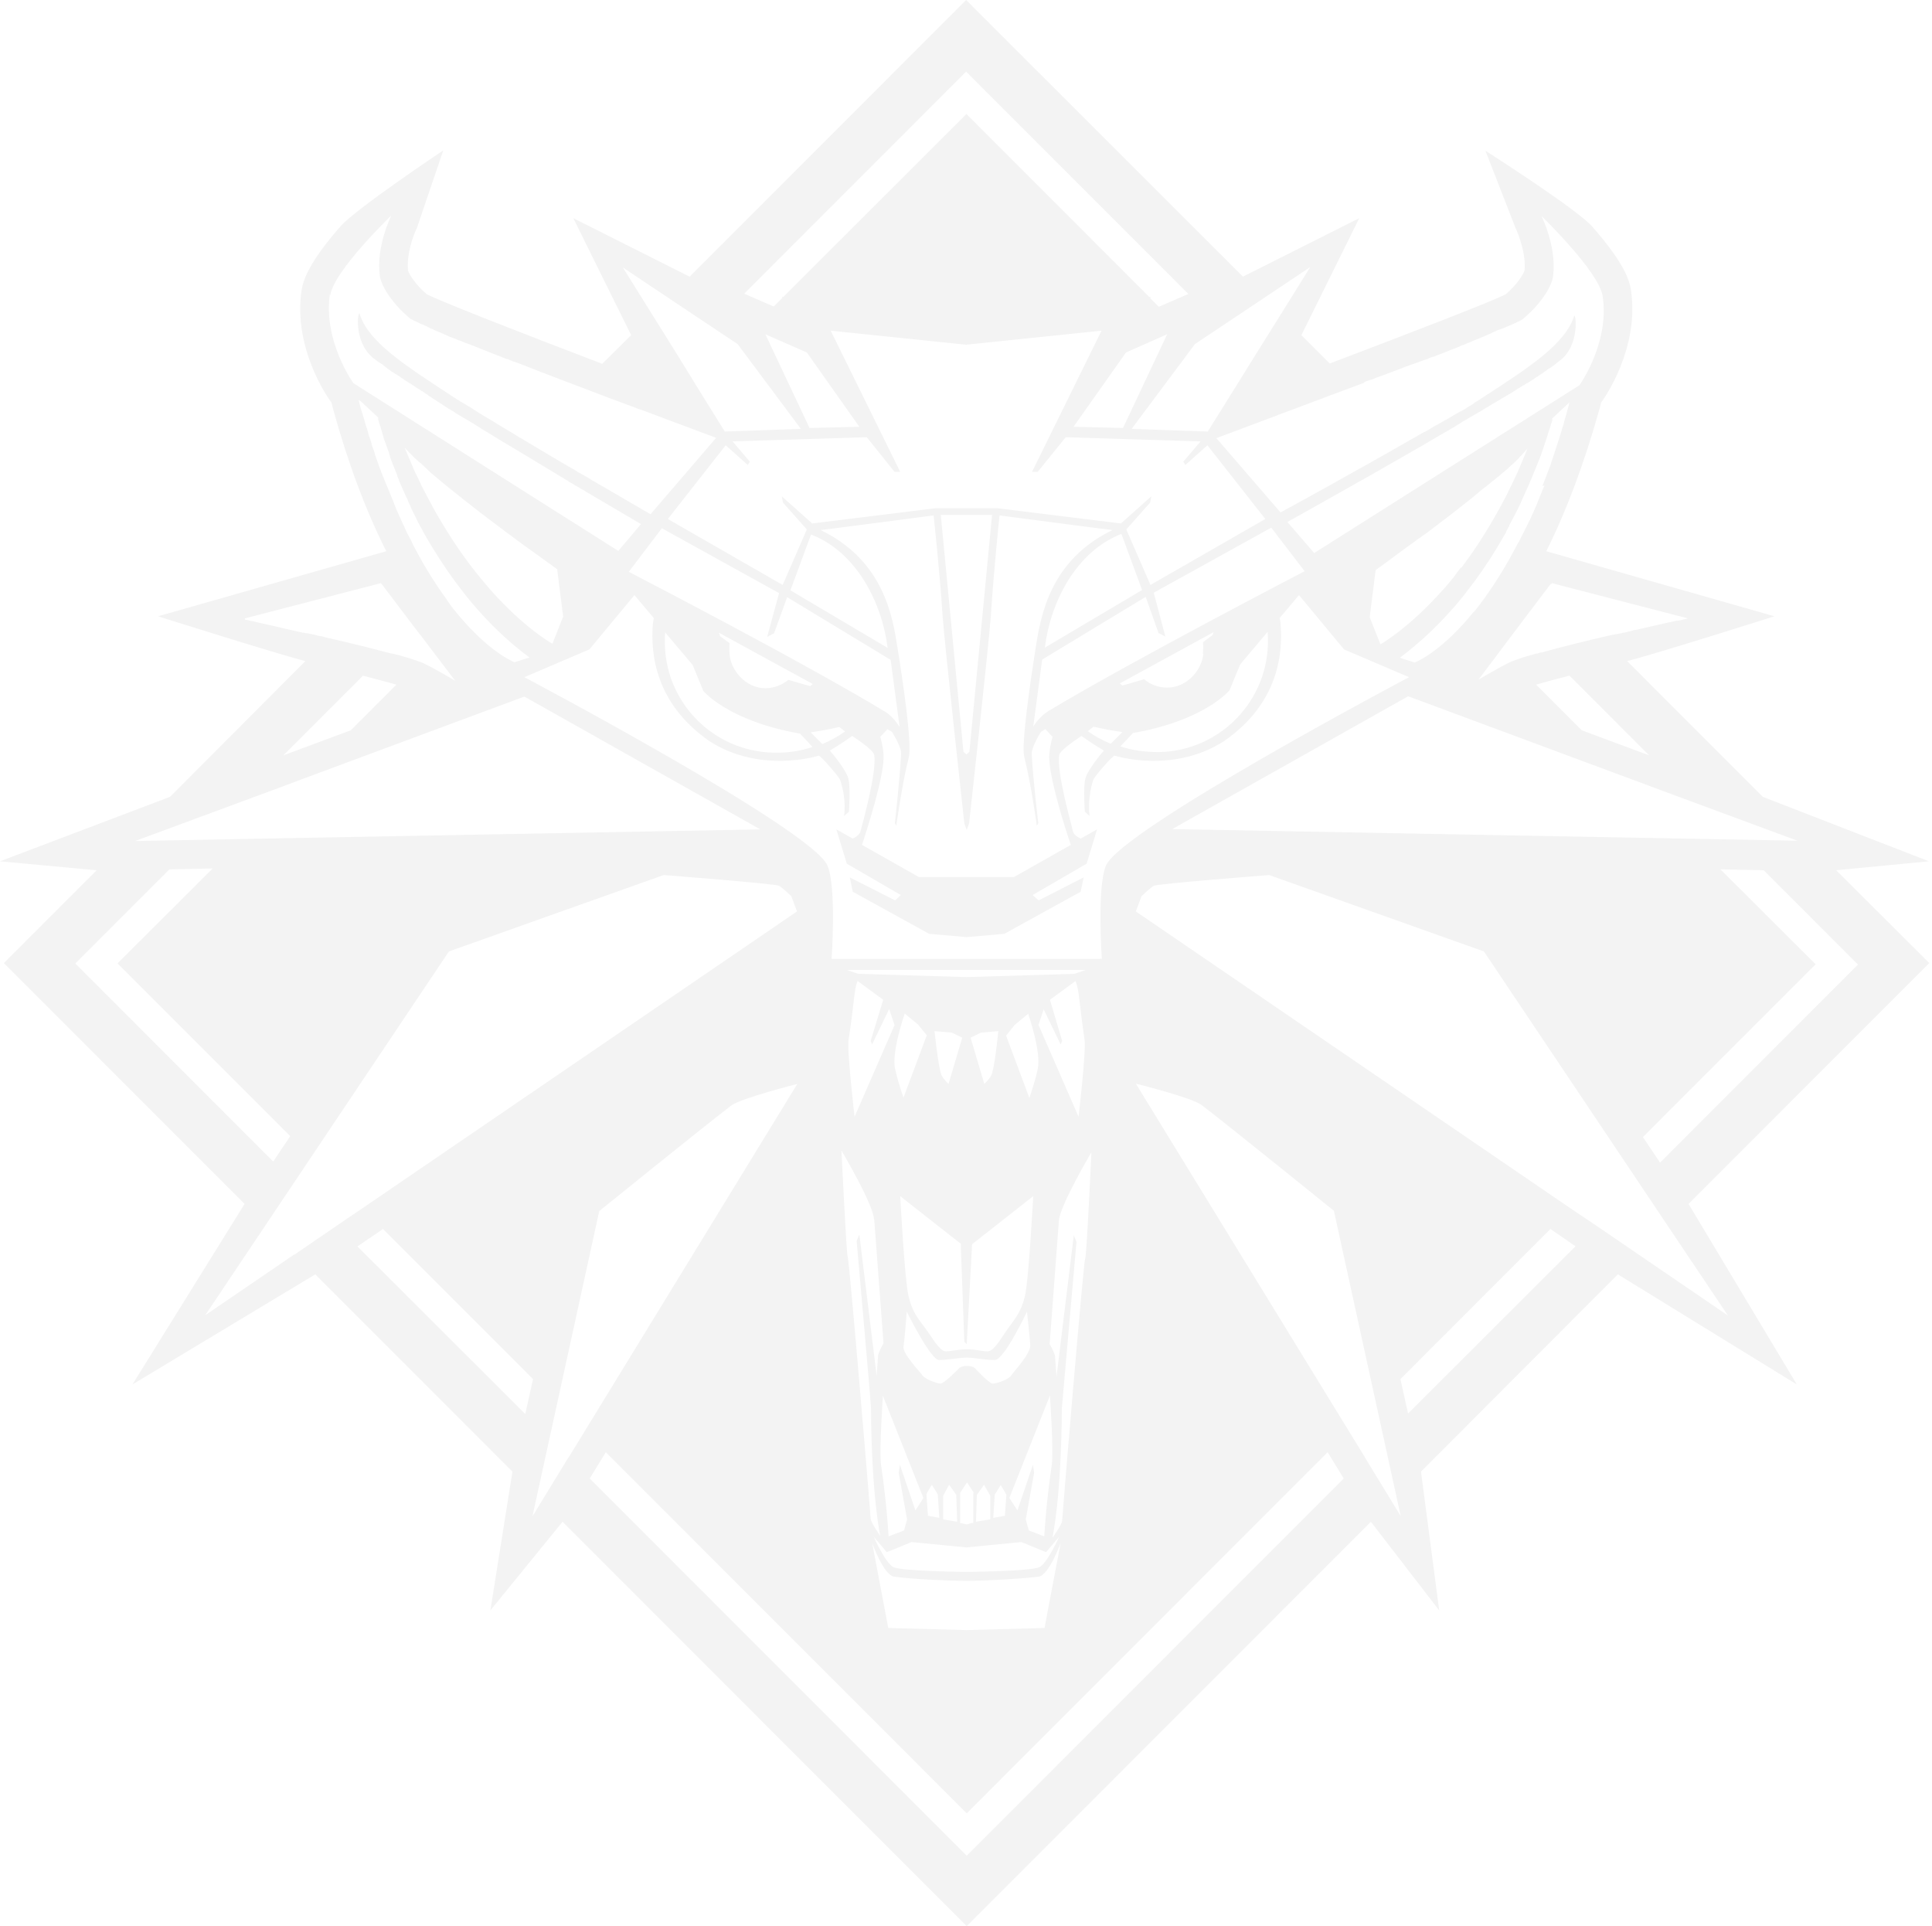 <svg width="640" height="638" viewBox="0 0 640 638" fill="none" xmlns="http://www.w3.org/2000/svg">
<path d="M608.166 288.258L638.994 285.292L583.957 263.94L539 218.962C546.312 217.281 587.811 204.134 587.811 204.134L512.223 182.584C518.942 169.14 524.87 153.323 529.909 135.233L530.403 133.256L530.799 132.762C531.293 132.07 543.15 115.463 540.284 96.186C539.79 92.529 537.715 86.795 527.439 75.032C522.301 69.199 492.066 49.923 492.066 49.923L502.045 75.526C503.033 77.602 505.602 84.225 505.01 89.662C504.614 90.947 502.243 94.605 498.785 97.471C494.239 99.844 469.636 109.334 440.488 120.405L431.101 111.014L450.27 72.264L411.734 91.639L320.04 0.002L228.445 91.639L189.91 72.264L209.079 111.014L199.494 120.504C170.444 109.433 145.841 99.745 141.395 97.471C137.936 94.605 135.565 90.947 135.17 89.662C134.577 84.126 137.047 77.602 138.134 75.427L146.829 49.824C146.829 49.824 117.78 69.199 112.74 75.032C102.464 86.795 100.488 92.529 99.895 96.186C97.03 115.561 108.887 132.07 109.381 132.762L109.776 133.256L110.27 135.233C115.211 153.224 121.139 169.041 127.957 182.584L52.368 204.134C52.368 204.134 93.967 217.281 101.18 218.962L56.321 263.94L0 285.292L32.014 288.258L1.285 319.001L81.023 398.776L43.871 458.582L104.44 422.105L169.753 487.447L162.441 533.413L186.353 504.054L320.238 638L454.123 504.054L476.75 533.413L470.723 487.447L535.937 422.105L595.222 458.582L559.354 398.776L639.093 319.001L608.264 288.258H608.166ZM595.419 278.471L388.317 274.616L466.474 230.626L540.185 258.009L554.809 263.446L595.419 278.471ZM364.702 317.617L364.504 317.419V317.617H275.577V317.419L275.478 317.617C275.478 317.617 277.158 293.794 274.094 286.676C268.858 274.616 173.705 224.3 173.705 224.3L195.245 215.107L210.165 197.115L216.588 204.727C216.489 205.32 216.39 205.913 216.292 206.407C215.402 216.688 217.181 233.098 234.966 245.454C249.59 254.944 266.289 251.781 271.229 250.298C271.723 250.199 277.849 257.119 278.343 258.404C280.517 264.928 279.628 270.267 279.628 270.267L281.209 268.883C281.209 268.883 281.801 260.678 281.011 257.811C280.221 254.845 275.28 249.013 274.885 248.618C278.146 246.739 281.9 244.07 282.296 243.774C282.296 243.774 289.41 248.321 289.607 250.101C290.497 255.834 285.655 273.034 285.062 275.308C284.766 276.494 283.382 277.384 282.493 277.779L277.059 274.715L280.517 286.083L298.401 296.463L296.524 298.242L281.505 290.63L282.493 295.375L307.788 309.314L320.238 310.401L332.688 309.314L357.983 295.375L358.971 290.63L344.051 298.242L342.075 296.463L359.959 286.083L363.417 274.715L357.983 277.779C356.995 277.285 355.71 276.494 355.414 275.308C354.92 273.034 349.979 255.834 350.869 250.101C351.165 248.321 358.279 243.774 358.279 243.774C358.674 244.07 362.429 246.739 365.69 248.618C365.295 249.013 360.354 254.845 359.564 257.811C358.773 260.579 359.366 268.883 359.366 268.883L360.947 270.267C360.947 270.267 360.058 264.928 362.133 258.404C362.528 257.119 368.753 250.101 369.247 250.298C374.187 251.781 390.886 254.944 405.51 245.454C423.394 233.098 425.074 216.589 424.184 206.407C424.184 205.913 423.987 205.32 423.888 204.727L430.31 197.115L445.231 215.107L466.771 224.3C466.771 224.3 371.618 274.616 366.381 286.676C363.318 293.794 364.998 317.617 364.998 317.617H364.702ZM288.916 345.889L294.548 334.224L296.326 339.563L283.086 369.91C283.086 369.91 280.517 347.965 281.11 344.307C283.086 331.753 282.79 328.293 284.074 324.932L292.572 331.16L288.422 344.802L288.916 345.988V345.889ZM299.686 335.707L304.132 339.365L306.998 342.924L299.291 363.584C299.291 363.584 297.611 358.938 296.524 354.094C295.239 348.459 299.686 335.806 299.686 335.806V335.707ZM318.262 412.121L319.447 444.446L320.238 445.237L322.016 412.121L342.272 396.205C342.272 396.205 340.79 424.181 339.506 429.321C338.32 434.462 336.344 436.636 334.071 439.8C331.7 443.062 329.328 447.609 327.155 447.609C324.981 447.609 323.202 446.917 320.238 446.917C317.274 446.917 315.396 447.609 313.321 447.609C311.246 447.609 308.776 442.963 306.405 439.8C304.033 436.636 302.156 434.462 300.97 429.321C299.686 424.181 298.204 396.205 298.204 396.205L318.459 412.121H318.262ZM309.567 341.54L315.298 342.034L318.756 343.714L314.211 359.037C314.211 359.037 312.531 357.455 312.037 356.368C311.938 356.17 311.148 355.873 309.567 341.54ZM321.522 343.714L324.981 342.034L330.712 341.54C329.23 355.774 328.34 356.17 328.241 356.368C327.747 357.455 326.068 359.037 326.068 359.037L321.522 343.714ZM328.834 458.285C327.649 458.285 322.906 453.145 322.906 453.145C322.906 453.145 322.313 452.453 320.337 452.453C318.361 452.453 317.768 453.145 317.768 453.145C317.768 453.145 312.827 458.285 311.543 458.285C310.258 458.285 306.306 456.703 305.614 455.616C304.923 454.529 298.895 448.4 299.291 446.027C299.686 443.655 300.377 434.462 300.377 434.462C300.377 434.462 308.282 450.476 311.049 450.476C313.815 450.476 317.867 449.685 320.238 449.685C322.609 449.685 326.364 450.476 329.526 450.476C332.688 450.476 340.197 434.462 340.197 434.462C340.197 434.462 341.087 442.567 341.284 445.434C341.581 448.301 335.85 454.232 334.96 455.616C334.071 457 330.119 458.285 328.933 458.285H328.834ZM333.379 494.96L332.885 502.077L329.032 502.769L329.526 495.058L331.502 491.895C331.502 491.895 333.281 494.762 333.281 495.058L333.379 494.96ZM328.044 495.454V503.263L323.301 504.054L323.597 495.157L325.969 491.796L328.044 495.454ZM322.412 494.465V504.45H321.918L320.238 504.944L318.558 504.548H318.064V494.465L320.337 491.005L322.609 494.465H322.412ZM317.076 504.054L312.432 503.263V495.454L314.408 491.796C314.408 491.796 316.681 494.96 316.78 495.157L317.076 504.054ZM311.246 502.769L307.393 502.077C307.393 502.077 306.899 495.256 306.899 494.96C306.899 494.663 308.677 491.796 308.677 491.796L310.654 494.96L311.148 502.67L311.246 502.769ZM305.911 496.146L303.243 500.298L298.105 485.173L297.71 487.842L300.476 503.263L299.488 506.921L294.35 508.898C294.35 508.898 293.856 498.716 291.88 485.371C291.188 480.725 292.473 462.338 292.473 462.338L305.911 496.245V496.146ZM293.757 514.137L301.958 510.776L320.139 512.555L338.32 510.776L346.521 514.137L350.869 508.997C350.869 508.997 347.015 517.696 344.347 519.08C341.679 520.464 320.238 520.661 320.139 520.661C320.04 520.661 298.599 520.464 295.931 519.08C293.263 517.696 289.41 508.997 289.41 508.997L293.757 514.137ZM348.398 485.371C346.422 498.716 345.928 508.898 345.928 508.898L340.79 506.921L339.802 503.263L342.569 487.842L342.173 485.173L337.035 500.298L334.368 496.146L347.805 462.239C347.805 462.239 349.09 480.626 348.398 485.272V485.371ZM343.754 354.193C342.667 359.037 340.988 363.683 340.988 363.683L333.281 343.022L336.146 339.464L340.592 335.806C340.592 335.806 345.039 348.459 343.754 354.094V354.193ZM343.952 339.661L345.731 334.323L351.363 345.988L351.857 344.802L347.805 331.16L356.303 324.932C357.588 328.293 357.39 331.654 359.267 344.307C359.86 347.965 357.291 369.91 357.291 369.91L344.051 339.563L343.952 339.661ZM355.908 322.56L320.139 323.647L284.272 322.56L280.517 321.275H359.663L355.908 322.56ZM289.607 404.015C290.003 409.254 292.67 444.94 292.67 444.94C292.67 444.94 291.386 447.115 290.892 448.795C290.892 448.993 290.398 455.715 290.398 455.715L284.667 408.859L283.778 411.033C283.778 411.033 288.619 466.095 288.52 466.095C288.718 495.849 291.584 508.7 291.584 508.7C291.584 508.7 288.422 504.252 288.422 503.066C288.422 501.879 281.307 416.767 280.813 416.371C280.418 415.976 278.738 381.081 278.738 381.081C278.738 381.081 289.113 398.578 289.509 403.718L289.607 404.015ZM296.228 522.243C301.958 523.034 313.519 523.627 320.139 523.627C326.759 523.627 338.419 522.935 344.051 522.243C347.509 521.749 351.363 511.073 351.363 511.073C351.363 511.073 346.027 538.949 346.027 539.246L320.139 539.938L294.251 539.246L288.916 511.073C288.916 511.073 292.67 521.749 296.228 522.243ZM348.695 508.997C348.695 508.997 351.56 496.146 351.758 466.391L356.599 411.33L355.71 409.155L349.979 456.012C349.979 456.012 349.485 449.289 349.485 449.092C348.991 447.312 347.707 445.237 347.707 445.237C347.707 445.237 350.374 409.452 350.77 404.311C351.165 399.171 361.54 381.674 361.54 381.674C361.54 381.674 359.959 416.47 359.465 416.965C358.971 417.36 351.857 502.472 351.857 503.659C351.857 504.845 348.695 509.293 348.695 509.293V508.997ZM184.574 188.614L186.55 204.233L182.993 213.228C182.993 213.228 173.903 208.286 162.441 195.336C162.441 195.336 161.749 194.545 161.354 194.051C161.156 193.754 160.86 193.557 160.662 193.26C160.366 192.865 159.971 192.469 159.674 192.074C159.378 191.678 159.081 191.382 158.785 190.986C158.489 190.591 158.192 190.294 157.896 189.899C157.501 189.405 157.204 189.009 156.809 188.515C152.955 183.572 149.003 177.74 145.051 170.919C144.952 170.721 144.853 170.623 144.754 170.425C144.26 169.634 143.865 168.744 143.371 167.954C143.272 167.756 143.173 167.558 143.075 167.36C142.284 165.977 141.592 164.593 140.802 163.11C140.506 162.616 140.308 162.121 140.011 161.627C139.715 161.034 139.419 160.54 139.221 159.947C138.925 159.255 138.529 158.563 138.233 157.871C137.936 157.376 137.739 156.783 137.442 156.289C137.047 155.399 136.751 154.608 136.356 153.719C136.158 153.323 135.96 152.829 135.763 152.335C135.17 150.951 134.577 149.666 134.083 148.282C134.379 148.578 134.676 148.974 134.972 149.27C134.972 149.369 135.17 149.468 135.269 149.567C135.466 149.863 135.763 150.16 136.059 150.358C136.059 150.457 136.257 150.555 136.356 150.654C137.047 151.445 137.936 152.236 138.826 153.027C138.925 153.126 139.122 153.224 139.221 153.323C139.616 153.62 139.913 154.015 140.308 154.312C140.407 154.411 140.604 154.51 140.703 154.707C141.197 155.103 141.691 155.597 142.185 156.091C142.679 156.585 143.272 157.08 143.865 157.574C144.063 157.673 144.161 157.871 144.359 157.969C144.754 158.365 145.248 158.661 145.644 159.057C145.841 159.156 145.94 159.353 146.138 159.452C146.73 159.947 147.224 160.342 147.817 160.836C147.817 160.836 147.817 160.836 147.916 160.935C148.509 161.429 149.102 161.924 149.793 162.418C149.991 162.616 150.189 162.714 150.386 162.912C150.88 163.307 151.276 163.604 151.77 163.999C151.967 164.197 152.165 164.296 152.363 164.494C152.857 164.889 153.351 165.285 153.845 165.68C153.943 165.779 154.141 165.878 154.24 165.977C158.686 169.535 163.33 172.995 167.678 176.257C170.642 178.432 173.31 180.508 175.78 182.188C181.116 186.044 184.673 188.614 184.673 188.614H184.574ZM242.476 146.206L287.137 144.822L296.326 156.289H298.204L275.181 109.531L320.04 114.178L364.899 109.531L341.877 156.289H343.754L353.042 144.822L397.704 146.206L391.973 152.928L392.664 154.015L399.976 147.491L419.145 171.908L381.104 193.754L373.1 175.368L381.005 166.471L381.4 164.395L371.322 173.391L330.514 168.349H309.863L269.055 173.391L258.977 164.395L259.372 166.471L267.277 175.368L259.273 193.754L221.232 171.908L240.401 147.491L247.713 154.015L248.404 152.928L242.673 146.206H242.476ZM268.166 141.758L253.542 110.718L267.277 116.748L284.667 141.362L268.265 141.758H268.166ZM373.002 116.748L386.637 110.718L372.014 141.758L355.611 141.362L373.002 116.748ZM398.593 216.589C398.198 221.73 393.356 227.76 386.637 227.76C383.772 227.76 381.104 226.771 379.029 224.992L371.816 227.068L370.927 226.376L402.051 209.373L401.656 210.362L398.494 212.734C398.494 212.734 398.692 213.723 398.494 216.49L398.593 216.589ZM371.816 242.489C370.334 243.972 369.049 245.257 367.962 246.344C365.196 245.257 362.726 243.873 360.354 242.192L362.232 240.709C362.232 240.709 367.37 241.896 371.816 242.489ZM375.373 242.785C399.186 238.634 407.288 228.649 407.288 228.649L410.845 220.049L419.936 209.274C419.936 210.065 420.034 210.955 420.034 211.746C420.331 232.01 404.225 248.717 383.969 249.112C379.325 249.112 375.373 248.618 371.124 247.234C372.606 245.652 374.089 244.169 375.373 242.687V242.785ZM347.114 235.668C344.248 237.348 342.272 240.709 342.272 240.709L345.236 218.468L379.523 197.708L383.772 209.67L386.044 210.856L382.191 196.324L421.121 174.774L432.188 189.207C432.188 189.207 375.373 218.665 347.213 235.569L347.114 235.668ZM354.722 279.855L335.85 290.531H304.429L285.556 279.855C286.94 275.605 293.263 256.328 292.67 249.705C292.374 246.344 291.584 244.07 291.584 244.07C291.584 244.07 293.066 242.588 293.955 241.5L295.437 242.39C295.437 242.39 298.698 247.333 298.5 249.804C298.006 258.997 296.425 272.639 296.425 272.639L296.919 273.529C296.919 273.529 298.797 259.59 301.069 250.792C302.156 246.443 299.093 225.585 297.314 214.612C295.733 204.332 292.769 185.648 271.822 175.565C272.415 175.565 309.27 170.721 309.27 170.721C309.27 170.721 311.345 189.701 312.234 203.837C312.827 212.635 319.447 272.738 319.447 272.738L320.238 274.913L321.028 272.738C321.028 272.738 327.649 212.734 328.241 203.837C329.131 189.602 331.107 170.721 331.107 170.721C331.107 170.721 367.962 175.565 368.555 175.565C347.608 185.648 344.742 204.332 343.063 214.612C341.383 225.585 338.221 246.542 339.308 250.792C341.581 259.59 343.458 273.529 343.458 273.529L343.952 272.639C343.952 272.639 342.272 258.997 341.778 249.804C341.679 247.333 344.841 242.39 344.841 242.39L346.323 241.5C347.213 242.588 348.695 244.07 348.695 244.07C348.695 244.07 347.904 246.443 347.608 249.705C347.015 256.427 353.24 275.605 354.722 279.855ZM294.054 214.612L261.842 195.534L268.66 177.048C283.876 182.88 292.275 199.982 294.054 214.711V214.612ZM311.642 170.524H328.637L321.127 249.013L320.139 249.903L319.151 249.013L311.642 170.524ZM371.519 176.949L378.337 195.435L346.126 214.513C347.904 199.784 356.303 182.683 371.519 176.85V176.949ZM258.087 196.423L254.135 210.955L256.408 209.768L260.755 197.807L295.042 218.566L298.006 240.808C298.006 240.808 296.03 237.447 293.263 235.767C265.103 218.764 208.288 189.405 208.288 189.405L219.256 174.972L258.186 196.522L258.087 196.423ZM238.523 210.559L238.128 209.571L269.253 226.574L268.364 227.265L261.151 225.19C259.076 226.87 256.408 227.957 253.542 227.957C246.922 227.957 242.081 221.927 241.685 216.787C241.488 214.019 241.685 213.031 241.685 213.031L238.425 210.658L238.523 210.559ZM264.905 242.884C266.289 244.268 267.672 245.85 269.154 247.431C264.905 248.815 260.953 249.409 256.309 249.31C236.053 248.914 219.849 232.208 220.244 211.943C220.244 211.152 220.244 210.263 220.343 209.472L229.433 220.247L232.99 228.847C232.99 228.847 240.994 238.732 264.905 242.983V242.884ZM268.462 242.588C272.909 241.995 278.047 240.808 278.047 240.808L279.924 242.291C277.553 243.972 275.083 245.356 272.415 246.443C271.328 245.356 270.043 244.169 268.561 242.588H268.462ZM484.062 187.823C484.062 187.823 483.667 188.416 483.371 188.713C482.975 189.207 482.58 189.701 482.284 190.196C481.987 190.591 481.691 190.986 481.394 191.382C481.098 191.678 480.802 192.074 480.604 192.37C480.209 192.766 479.912 193.161 479.616 193.557C479.319 193.853 479.122 194.051 478.924 194.347C478.529 194.743 478.233 195.138 477.837 195.534C466.376 208.385 457.285 213.426 457.285 213.426L453.728 204.43L455.704 188.812C455.704 188.812 459.36 186.241 464.597 182.287C465.783 181.398 467.067 180.508 468.451 179.519C469.043 179.025 469.735 178.531 470.328 178.135C470.427 178.135 470.525 178.037 470.624 177.938C471.217 177.542 471.711 177.147 472.304 176.752C476.652 173.489 481.493 169.832 486.038 166.174C486.236 166.075 486.335 165.977 486.434 165.878C486.928 165.482 487.422 165.087 487.916 164.691C488.212 164.494 488.41 164.296 488.607 164.098C489.003 163.802 489.398 163.406 489.793 163.11C489.991 162.912 490.287 162.714 490.485 162.517C491.078 162.022 491.572 161.627 492.165 161.232C492.362 161.133 492.56 160.935 492.659 160.836C493.153 160.441 493.548 160.144 493.943 159.749C494.141 159.551 494.338 159.353 494.635 159.255C495.03 158.958 495.326 158.661 495.722 158.365C495.919 158.167 496.117 157.969 496.314 157.871C496.809 157.475 497.303 157.08 497.698 156.684C497.797 156.585 497.994 156.487 498.093 156.388C498.488 155.992 498.982 155.696 499.378 155.3C499.575 155.103 499.674 155.004 499.872 154.806C500.168 154.51 500.563 154.213 500.86 153.916C500.958 153.818 501.156 153.62 501.354 153.521C501.749 153.126 502.144 152.73 502.539 152.335C502.539 152.335 502.638 152.236 502.737 152.137C503.132 151.742 503.429 151.445 503.725 151.05C503.824 150.951 504.022 150.852 504.12 150.654C504.417 150.358 504.614 150.16 504.812 149.863C504.911 149.765 505.01 149.666 505.108 149.567C505.405 149.27 505.701 148.875 505.998 148.578C505.405 149.962 504.911 151.346 504.318 152.631C504.12 153.126 503.923 153.521 503.725 154.015C503.33 154.905 503.033 155.696 502.638 156.586C502.342 157.08 502.144 157.673 501.848 158.266C501.551 158.958 501.156 159.65 500.86 160.342C500.563 160.935 500.267 161.528 499.97 162.121C499.773 162.517 499.575 163.011 499.378 163.406C498.587 164.988 497.698 166.57 496.907 168.052C496.907 168.151 496.71 168.349 496.71 168.448C496.216 169.338 495.722 170.227 495.228 171.018C495.228 171.117 495.03 171.315 495.03 171.413C491.374 177.839 487.619 183.375 484.062 188.12V187.823ZM546.312 250.199L523.981 241.896L508.863 226.771C511.729 225.98 515.483 224.893 519.93 223.806L546.312 250.199ZM513.606 193.754L514.1 193.161L559.157 204.826C559.157 204.826 558.761 204.925 557.971 205.122C557.872 205.122 557.674 205.122 557.576 205.221C557.082 205.32 556.489 205.518 555.698 205.617C555.599 205.617 555.402 205.617 555.303 205.617C552.536 206.21 548.584 207.099 543.94 208.187C543.15 208.385 542.359 208.582 541.569 208.681C541.173 208.681 540.778 208.879 540.383 208.978C539.593 209.175 538.802 209.373 538.012 209.571C538.012 209.571 537.913 209.571 537.814 209.571C537.518 209.571 537.221 209.67 537.023 209.768C536.826 209.768 536.628 209.768 536.431 209.867C536.134 209.867 535.739 210.065 535.443 210.065H535.245C534.949 210.065 534.652 210.263 534.257 210.263C534.158 210.263 533.96 210.263 533.862 210.362C533.664 210.362 533.466 210.46 533.269 210.46C525.957 212.141 518.349 214.019 512.223 215.7C511.729 215.798 511.235 215.996 510.839 216.095C510.741 216.095 510.642 216.095 510.543 216.095C510.049 216.194 509.555 216.392 509.16 216.49C509.16 216.49 508.962 216.49 508.863 216.49C508.468 216.589 507.974 216.688 507.579 216.886C507.579 216.886 507.579 216.886 507.48 216.886C506.986 216.985 506.591 217.182 506.195 217.281C506.195 217.281 506.096 217.281 505.998 217.281C505.108 217.578 504.318 217.776 503.626 218.072C502.836 218.27 502.144 218.566 501.65 218.764C501.057 218.962 500.563 219.159 500.168 219.357C496.314 221.235 489.793 225.091 489.793 225.091L497.599 214.711L503.626 206.704L513.804 193.26L513.606 193.754ZM511.63 160.737C510.839 162.714 510.049 164.691 509.258 166.57C509.258 166.57 509.258 166.767 509.16 166.866C508.764 167.657 508.468 168.547 508.073 169.338C508.073 169.535 507.974 169.634 507.875 169.832C507.579 170.524 507.183 171.216 506.887 172.007C506.887 172.204 506.689 172.402 506.591 172.501C506.294 173.193 505.998 173.885 505.602 174.577C505.602 174.774 505.405 174.873 505.306 175.071C505.01 175.763 504.713 176.455 504.318 177.048C504.318 177.246 504.219 177.345 504.12 177.444C503.824 178.135 503.429 178.827 503.132 179.519C503.132 179.519 503.033 179.717 502.935 179.717C498.982 187.428 495.03 193.655 491.275 198.796C491.275 198.796 491.275 198.796 491.176 198.895C490.682 199.587 490.188 200.279 489.694 200.872C489.2 201.564 488.706 202.157 488.212 202.75C488.212 202.75 488.212 202.75 488.113 202.75C487.619 203.343 487.125 203.936 486.631 204.529C476.355 216.589 468.648 219.456 468.648 219.456L463.708 217.874C470.723 212.635 476.948 206.605 482.382 200.279C484.556 197.708 486.631 195.039 488.607 192.37C492.066 187.625 495.228 182.782 497.895 178.037C498.291 177.443 498.587 176.752 498.982 176.158C498.982 176.158 498.982 176.06 498.982 175.961C499.279 175.368 499.674 174.774 499.97 174.181C499.97 174.181 499.97 174.082 499.97 173.984C501.354 171.413 502.638 168.942 503.824 166.471C503.824 166.471 503.824 166.471 503.824 166.372C504.12 165.779 504.318 165.186 504.614 164.593C505.701 162.22 506.788 159.848 507.677 157.673C508.567 155.498 509.357 153.422 510.148 151.544C510.345 151.05 510.543 150.555 510.642 150.16C511.333 148.282 511.827 146.7 512.321 145.217C512.42 144.921 512.519 144.525 512.618 144.229C512.914 143.24 513.211 142.252 513.507 141.56C513.507 141.56 513.606 141.066 513.705 140.868C513.705 140.868 513.705 140.868 513.705 140.769C513.705 140.571 513.804 140.374 513.902 140.275C514.001 139.879 514.1 139.583 514.199 139.286C514.199 139.286 514.199 138.99 514.199 138.891C514.199 138.891 514.199 138.792 514.199 138.693C514.199 138.693 514.199 138.693 514.199 138.594L519.93 133.256C519.633 134.442 519.238 135.727 518.942 136.914C518.843 137.309 518.744 137.606 518.645 138.001C518.349 138.792 518.151 139.682 517.953 140.472C517.855 140.868 517.657 141.362 517.558 141.758C517.361 142.548 517.064 143.24 516.867 144.031C516.768 144.427 516.57 144.921 516.471 145.316C516.274 146.008 515.977 146.7 515.78 147.392C515.681 147.788 515.483 148.282 515.384 148.677C515.187 149.369 514.89 150.061 514.693 150.753C514.594 151.149 514.396 151.544 514.298 151.939C514.1 152.631 513.804 153.323 513.606 154.114C513.507 154.411 513.31 154.806 513.211 155.103C512.914 155.894 512.618 156.684 512.321 157.376C512.321 157.673 512.124 157.871 512.025 158.167C511.63 159.156 511.333 160.144 510.938 161.034L511.63 160.737ZM451.851 126.534C451.851 126.534 451.851 126.534 451.95 126.534C452.74 126.238 453.432 125.941 454.222 125.743C454.222 125.743 454.222 125.743 454.321 125.743C455.013 125.447 455.605 125.249 456.297 124.953C456.495 124.953 456.692 124.854 456.89 124.755C457.483 124.557 458.174 124.261 458.767 124.063C458.767 124.063 458.965 124.063 459.064 123.964C459.755 123.667 460.447 123.47 461.139 123.173C461.237 123.173 461.336 123.173 461.435 123.074C462.127 122.778 462.818 122.58 463.51 122.283C463.609 122.283 463.708 122.185 463.806 122.185C464.498 121.888 465.091 121.69 465.783 121.394C465.98 121.394 466.079 121.295 466.178 121.295C466.771 120.998 467.364 120.801 468.055 120.603C468.253 120.603 468.45 120.504 468.549 120.405C469.142 120.208 469.636 120.01 470.229 119.812C470.525 119.713 470.822 119.614 471.118 119.516C471.612 119.318 472.008 119.12 472.502 119.021C472.699 119.021 472.996 118.824 473.193 118.725C473.786 118.527 474.28 118.329 474.774 118.132C474.774 118.132 474.873 118.132 474.972 118.132C475.664 117.835 476.256 117.637 476.948 117.341C477.047 117.341 477.146 117.341 477.244 117.242C478.43 116.748 479.616 116.352 480.703 115.858C480.703 115.858 480.9 115.858 480.999 115.759C481.394 115.66 481.691 115.463 482.086 115.364C482.383 115.265 482.679 115.067 482.975 114.968C483.272 114.869 483.568 114.771 483.865 114.573C484.26 114.375 484.655 114.276 484.952 114.178C485.248 114.079 485.544 113.98 485.841 113.782C486.137 113.683 486.532 113.486 486.829 113.387C487.125 113.288 487.422 113.189 487.718 112.991C488.015 112.892 488.41 112.695 488.706 112.596C489.003 112.497 489.299 112.398 489.497 112.299C489.793 112.2 490.09 112.102 490.386 111.904C490.682 111.805 490.88 111.706 491.176 111.607C491.473 111.508 491.769 111.311 492.066 111.212C492.263 111.113 492.56 111.014 492.757 110.915C493.054 110.817 493.35 110.619 493.647 110.52C493.844 110.52 494.042 110.322 494.24 110.223C494.536 110.125 494.832 109.927 495.129 109.828C495.326 109.828 495.524 109.63 495.722 109.531C496.018 109.433 496.216 109.334 496.512 109.235C496.71 109.235 496.907 109.037 497.105 109.037C497.401 108.938 497.599 108.839 497.797 108.741C497.994 108.741 498.192 108.543 498.389 108.543C498.587 108.444 498.785 108.345 499.081 108.246C499.279 108.246 499.378 108.049 499.575 108.049C499.773 107.95 499.97 107.851 500.168 107.752C500.366 107.752 500.464 107.653 500.662 107.554C500.86 107.554 501.057 107.357 501.156 107.357C501.255 107.357 501.452 107.258 501.551 107.159C501.749 107.159 501.848 107.06 502.045 106.961C502.144 106.961 502.243 106.862 502.342 106.764C502.539 106.764 502.638 106.665 502.737 106.566C502.737 106.566 502.935 106.566 503.033 106.467C503.132 106.467 503.231 106.368 503.429 106.269C503.429 106.269 503.626 106.269 503.626 106.17C503.725 106.17 503.824 106.072 503.923 105.973H504.022C504.12 105.973 504.219 105.874 504.318 105.775C509.357 101.722 514.001 95.593 514.495 91.343C515.681 81.556 510.642 71.572 510.642 71.572C510.642 71.572 529.613 89.86 530.897 98.064C533.269 113.683 523.19 127.622 523.19 127.622L435.35 183.177L426.457 172.896C426.457 172.896 434.164 168.646 445.132 162.418C447.8 160.935 450.665 159.255 453.728 157.574C459.657 154.213 466.178 150.457 472.699 146.7C472.699 146.7 472.897 146.601 472.996 146.502C473.589 146.206 474.083 145.811 474.675 145.514C474.873 145.415 475.071 145.316 475.169 145.217C475.664 144.921 476.059 144.723 476.553 144.427C476.75 144.229 477.047 144.13 477.244 144.031C477.64 143.833 478.035 143.537 478.43 143.339C478.628 143.24 478.924 143.043 479.122 142.944C479.517 142.746 479.912 142.45 480.308 142.252C480.604 142.054 480.9 141.955 481.098 141.758C481.493 141.56 481.888 141.362 482.284 141.066C482.481 140.868 482.778 140.769 483.074 140.571C483.469 140.374 483.766 140.176 484.161 139.879C484.457 139.682 484.754 139.484 485.05 139.385C485.347 139.187 485.742 138.99 486.038 138.792C486.335 138.594 486.631 138.397 487.026 138.199C487.323 138.001 487.619 137.803 487.916 137.705C488.212 137.507 488.509 137.309 488.904 137.111C489.2 136.914 489.497 136.716 489.793 136.617C490.09 136.419 490.485 136.222 490.781 136.024C491.078 135.826 491.374 135.727 491.572 135.53C491.868 135.332 492.263 135.134 492.56 134.937C492.856 134.739 493.054 134.64 493.35 134.442C493.745 134.245 494.042 134.047 494.338 133.849C494.536 133.75 494.832 133.553 495.03 133.454C495.425 133.256 495.722 133.058 496.018 132.861C496.314 132.762 496.512 132.564 496.71 132.465C497.006 132.268 497.303 132.07 497.698 131.872C497.895 131.773 498.192 131.576 498.389 131.477C498.686 131.279 499.081 131.081 499.378 130.884C499.575 130.785 499.773 130.587 500.069 130.488C500.366 130.291 500.761 130.093 501.057 129.895C501.255 129.796 501.453 129.599 501.65 129.5C501.947 129.302 502.243 129.104 502.539 128.907C502.737 128.808 502.935 128.61 503.231 128.511C503.527 128.314 503.824 128.116 504.022 128.017C504.219 127.819 504.516 127.72 504.713 127.622C505.01 127.424 505.207 127.325 505.504 127.127C505.701 127.028 505.899 126.831 506.195 126.732C506.492 126.534 506.689 126.435 506.986 126.238C507.183 126.139 507.381 125.941 507.579 125.842C507.875 125.644 508.073 125.546 508.369 125.348C508.567 125.249 508.764 125.051 508.962 124.953C509.258 124.755 509.456 124.656 509.654 124.458C509.851 124.359 510.049 124.261 510.246 124.063C510.444 123.964 510.642 123.766 510.938 123.667C511.136 123.569 511.333 123.371 511.432 123.272C511.63 123.074 511.827 122.975 512.025 122.877C512.223 122.778 512.321 122.679 512.519 122.481C512.717 122.382 512.914 122.185 513.112 122.086C513.31 121.987 513.408 121.888 513.606 121.789C513.804 121.69 514.001 121.493 514.199 121.394C514.396 121.295 514.495 121.196 514.594 121.097C514.792 120.998 514.89 120.9 515.088 120.702C515.286 120.603 515.384 120.504 515.582 120.306C515.681 120.208 515.879 120.109 515.977 120.01C516.175 119.911 516.274 119.713 516.471 119.614C516.57 119.614 516.669 119.417 516.768 119.417C516.965 119.219 517.262 119.021 517.459 118.824C522.894 114.079 522.202 104.688 521.511 104.49C518.645 113.881 506.689 121.591 491.473 131.477C491.176 131.675 490.88 131.872 490.584 132.07C490.584 132.07 490.386 132.169 490.287 132.268C489.991 132.465 489.793 132.564 489.497 132.762C489.497 132.762 489.299 132.861 489.2 132.96C488.805 133.157 488.509 133.355 488.113 133.652C488.113 133.652 488.015 133.75 487.916 133.849C487.619 134.047 487.323 134.245 486.928 134.442C486.829 134.442 486.73 134.541 486.631 134.64C486.236 134.838 485.94 135.036 485.544 135.332C485.544 135.332 485.446 135.332 485.347 135.431C484.853 135.727 484.457 135.925 483.963 136.222C483.865 136.222 483.766 136.222 483.667 136.321C483.272 136.518 482.877 136.815 482.481 137.013C482.383 137.013 482.284 137.111 482.086 137.21C481.197 137.803 480.11 138.397 479.122 138.99C479.023 138.99 478.825 139.187 478.727 139.187C478.331 139.385 477.936 139.682 477.541 139.879C477.442 139.879 477.244 140.077 477.146 140.077C476.652 140.374 476.158 140.67 475.565 140.967C475.565 140.967 475.367 140.967 475.367 141.066C474.873 141.362 474.379 141.659 473.885 141.955C473.786 141.955 473.687 142.054 473.589 142.153C473.095 142.45 472.502 142.746 472.008 143.043H471.909C471.316 143.339 470.723 143.735 470.13 144.031C470.13 144.031 470.031 144.031 469.933 144.13C469.439 144.427 468.846 144.822 468.253 145.119C468.253 145.119 468.055 145.119 468.055 145.217C462.522 148.381 456.692 151.742 451.159 154.806C451.159 154.806 450.961 154.905 450.764 155.004C436.437 163.11 424.184 169.733 424.184 169.733L402.941 145.119C402.941 145.119 410.45 142.351 421.418 138.199C421.912 138.001 422.307 137.902 422.801 137.705C422.9 137.705 423.097 137.606 423.196 137.507C425.667 136.617 428.236 135.629 430.903 134.64C437.523 132.169 444.736 129.401 452.048 126.732L451.851 126.534ZM433.966 88.575L424.184 104.292L415.094 118.824L409.956 127.127L400.075 142.944L374.879 142.054L395.826 113.98L433.868 88.575H433.966ZM320.139 23.826L393.653 97.373L383.871 101.623L381.005 98.756L381.203 98.361H380.709L320.139 37.764L259.471 98.361H258.977L259.174 98.658L256.309 101.524L246.527 97.274L320.04 23.727L320.139 23.826ZM206.312 88.575L221.528 98.756L244.353 113.98L265.3 142.054L240.104 142.944L230.52 127.523L225.184 118.824L206.312 88.575ZM109.381 97.867C110.567 89.662 129.637 71.374 129.637 71.374C129.637 71.374 124.597 81.358 125.783 91.145C126.277 95.297 130.921 101.524 135.96 105.577C135.96 105.577 136.158 105.676 136.257 105.775H136.356C136.356 105.775 136.553 105.775 136.652 105.973C136.652 105.973 136.85 105.973 136.85 106.072C136.948 106.072 137.047 106.17 137.245 106.269C137.245 106.269 137.442 106.269 137.541 106.368C137.64 106.368 137.739 106.467 137.936 106.566C138.035 106.566 138.134 106.665 138.332 106.764C138.431 106.764 138.628 106.862 138.727 106.961C138.826 106.961 139.023 107.06 139.122 107.159C139.32 107.159 139.419 107.357 139.616 107.357C139.814 107.357 139.913 107.456 140.11 107.554C140.308 107.554 140.506 107.752 140.703 107.851C140.901 107.851 141.098 108.049 141.197 108.049C141.395 108.049 141.592 108.246 141.79 108.345C141.988 108.345 142.185 108.543 142.383 108.642C142.58 108.741 142.778 108.839 143.075 108.938C143.272 108.938 143.47 109.136 143.667 109.235C143.865 109.334 144.161 109.433 144.359 109.531C144.557 109.63 144.853 109.729 145.051 109.828C145.347 109.927 145.545 110.026 145.742 110.125C145.94 110.125 146.236 110.322 146.434 110.421C146.73 110.52 147.027 110.619 147.323 110.817C147.521 110.817 147.817 111.014 148.015 111.113C148.311 111.212 148.608 111.41 148.904 111.508C149.201 111.607 149.398 111.706 149.695 111.805C149.991 111.904 150.386 112.102 150.782 112.2C150.979 112.299 151.276 112.398 151.473 112.497C151.868 112.695 152.165 112.794 152.56 112.892C152.857 112.991 153.054 113.09 153.252 113.189C153.647 113.387 154.042 113.486 154.536 113.683C154.734 113.683 154.932 113.881 155.129 113.881C155.623 114.079 156.117 114.276 156.611 114.474C156.809 114.474 156.908 114.573 157.105 114.672C160.465 116.056 164.121 117.44 167.875 118.922C167.875 118.922 167.974 118.922 168.073 118.922C168.765 119.219 169.456 119.516 170.247 119.812H170.444C173.508 120.998 176.669 122.185 179.831 123.47C179.831 123.47 179.831 123.47 179.93 123.47C183.981 125.051 188.032 126.633 192.083 128.116C198.506 130.587 204.731 132.96 210.462 135.036C210.462 135.036 210.659 135.036 210.659 135.134C211.153 135.332 211.648 135.53 212.142 135.629C214.315 136.419 216.39 137.21 218.465 138.001C229.532 142.153 237.239 145.02 237.239 145.02L215.501 170.326C215.501 170.326 207.992 165.977 197.814 160.045C197.32 159.749 196.826 159.452 196.233 159.156C196.233 159.156 196.036 159.057 195.937 158.958C195.641 158.76 195.443 158.661 195.147 158.464C194.751 158.266 194.356 157.969 193.961 157.772C193.664 157.574 193.368 157.475 193.072 157.277C192.479 156.882 191.886 156.585 191.293 156.289C191.293 156.289 191.095 156.19 191.095 156.091C185.562 152.928 179.634 149.369 174.002 146.008C174.002 146.008 173.705 145.811 173.508 145.712C173.112 145.415 172.717 145.217 172.322 145.02C172.124 145.02 171.927 144.822 171.828 144.723C171.433 144.427 170.938 144.229 170.543 143.932C170.444 143.932 170.346 143.833 170.247 143.735C169.061 143.043 167.875 142.351 166.789 141.659C166.789 141.659 166.69 141.659 166.591 141.56C165.405 140.868 164.318 140.176 163.231 139.484C163.231 139.484 163.133 139.484 163.034 139.385C162.54 139.088 162.046 138.792 161.552 138.495C161.552 138.495 161.453 138.495 161.354 138.397C160.267 137.803 159.279 137.111 158.291 136.518C158.291 136.518 158.093 136.419 157.995 136.321C157.599 136.123 157.204 135.826 156.908 135.629C156.809 135.629 156.71 135.53 156.611 135.431C156.216 135.134 155.722 134.838 155.327 134.64C155.327 134.64 155.228 134.64 155.129 134.541C154.734 134.344 154.437 134.047 154.042 133.849C153.943 133.849 153.845 133.75 153.647 133.652C153.351 133.454 152.955 133.256 152.659 133.058C152.659 133.058 152.56 133.058 152.461 132.96C152.066 132.762 151.77 132.465 151.374 132.268C151.374 132.268 151.177 132.169 151.078 132.07C150.782 131.872 150.584 131.773 150.288 131.576C150.189 131.576 150.09 131.477 149.991 131.378C149.695 131.18 149.398 130.983 149.102 130.785C133.885 120.801 121.93 113.189 119.064 103.798C118.274 103.996 117.681 113.387 123.115 118.132C123.313 118.329 123.51 118.527 123.807 118.725C123.807 118.725 124.005 118.922 124.103 118.922C124.301 119.021 124.4 119.219 124.597 119.318C124.696 119.417 124.894 119.516 124.993 119.614C125.19 119.713 125.289 119.812 125.388 119.911C125.585 120.01 125.684 120.109 125.882 120.208C126.079 120.306 126.178 120.405 126.376 120.504C126.574 120.603 126.672 120.702 126.87 120.9C127.068 120.998 127.166 121.097 127.364 121.295C127.562 121.394 127.66 121.592 127.858 121.69C128.056 121.789 128.253 121.987 128.352 122.086C128.55 122.185 128.747 122.382 128.945 122.481C129.143 122.58 129.34 122.778 129.439 122.877C129.637 122.975 129.834 123.173 130.131 123.272C130.328 123.371 130.526 123.569 130.723 123.667C130.921 123.865 131.119 123.964 131.415 124.063C131.613 124.261 131.81 124.359 132.008 124.458C132.206 124.656 132.502 124.755 132.7 124.953C132.897 125.15 133.095 125.249 133.292 125.348C133.589 125.546 133.787 125.644 133.984 125.842C134.182 125.941 134.379 126.139 134.577 126.238C134.873 126.435 135.071 126.534 135.367 126.732C135.565 126.831 135.862 127.028 136.059 127.127C136.356 127.325 136.553 127.523 136.85 127.622C137.047 127.819 137.344 127.918 137.541 128.116C137.838 128.314 138.035 128.511 138.332 128.61C138.529 128.808 138.826 128.907 139.122 129.104C139.419 129.302 139.616 129.5 139.913 129.599C140.11 129.796 140.407 129.895 140.604 130.093C140.901 130.291 141.197 130.488 141.494 130.686C141.691 130.884 141.988 130.983 142.185 131.18C142.482 131.378 142.778 131.576 143.075 131.773C143.371 131.971 143.569 132.07 143.865 132.268C144.161 132.465 144.458 132.663 144.754 132.861C145.051 133.058 145.347 133.256 145.545 133.355C145.841 133.553 146.138 133.75 146.434 133.948C146.73 134.146 147.027 134.344 147.323 134.541C147.62 134.739 147.916 134.937 148.213 135.134C148.509 135.332 148.805 135.53 149.102 135.629C149.398 135.826 149.695 136.024 150.09 136.222C150.386 136.419 150.584 136.518 150.782 136.716C151.177 136.914 151.473 137.21 151.868 137.408C152.066 137.507 152.363 137.705 152.56 137.803C152.955 138.001 153.351 138.298 153.746 138.495C154.042 138.693 154.24 138.792 154.437 138.891C154.833 139.089 155.228 139.385 155.623 139.583C155.92 139.78 156.117 139.879 156.414 140.077C156.809 140.275 157.105 140.472 157.501 140.769C157.797 140.967 158.093 141.164 158.291 141.263C158.686 141.461 158.983 141.659 159.378 141.955C159.576 142.054 159.773 142.252 160.07 142.351C160.465 142.647 160.86 142.845 161.354 143.141C161.552 143.141 161.65 143.339 161.848 143.438C162.342 143.735 162.836 144.031 163.33 144.328C165.8 145.909 168.369 147.392 170.84 148.875C175.978 151.939 181.017 155.004 185.76 157.871C186.254 158.167 186.649 158.365 187.044 158.661C187.538 158.958 188.131 159.255 188.625 159.65C189.02 159.848 189.317 160.045 189.712 160.243C190.009 160.441 190.206 160.54 190.503 160.737C190.997 161.034 191.491 161.33 191.985 161.627C192.083 161.627 192.281 161.825 192.38 161.825C193.072 162.22 193.763 162.616 194.356 163.011C204.929 169.239 212.339 173.588 212.339 173.588L204.83 182.485L186.55 170.919L177.954 165.482L117.088 126.93C117.088 126.93 107.009 113.09 109.282 97.373L109.381 97.867ZM119.558 132.96L125.289 138.298C125.289 138.298 125.289 138.298 125.289 138.397C125.289 138.397 125.289 138.495 125.289 138.594C125.289 138.594 125.289 138.594 125.289 138.693C125.289 138.693 125.289 138.891 125.289 138.99C125.289 138.99 125.487 139.583 125.585 139.978C125.585 140.176 125.585 140.374 125.783 140.472C125.783 140.472 125.783 140.472 125.783 140.571C125.783 140.769 125.882 140.967 125.981 141.164C126.178 141.955 126.475 142.845 126.771 143.833C126.771 143.833 126.771 143.833 126.771 143.932C126.87 144.229 126.969 144.525 127.068 144.822C127.068 144.822 127.068 144.921 127.068 145.02C127.166 145.415 127.265 145.712 127.463 146.107C127.759 146.898 128.056 147.689 128.352 148.578C128.352 148.578 128.648 149.468 128.846 149.863C128.846 149.863 128.846 149.962 128.846 150.061C128.945 150.457 129.143 150.852 129.241 151.346C129.241 151.346 129.241 151.346 129.241 151.445C129.735 152.829 130.328 154.411 131.02 155.992C131.218 156.487 131.415 156.981 131.613 157.475C131.613 157.475 131.613 157.574 131.613 157.673C131.81 158.167 132.008 158.661 132.206 159.156C132.206 159.156 132.206 159.156 132.206 159.255C132.897 160.935 133.688 162.616 134.478 164.395C134.478 164.395 134.478 164.593 134.577 164.593C134.873 165.087 135.071 165.581 135.269 166.174C135.269 166.174 135.269 166.372 135.367 166.471C135.664 166.965 135.96 167.558 136.158 168.151C136.158 168.151 136.158 168.151 136.158 168.25C136.751 169.535 137.442 170.721 138.035 172.007V172.105C138.332 172.699 138.628 173.193 138.925 173.786C138.925 173.885 139.023 173.984 139.122 174.181C139.419 174.676 139.715 175.17 140.011 175.763C140.011 175.862 140.11 175.961 140.209 176.158C140.506 176.752 140.901 177.345 141.197 177.938C143.964 182.683 147.027 187.527 150.584 192.37C152.56 195.039 154.536 197.61 156.71 200.18C162.145 206.506 168.271 212.536 175.385 217.776L170.444 219.357C170.444 219.357 162.737 216.49 152.461 204.43C151.967 203.837 151.473 203.244 150.979 202.651C150.485 202.058 149.991 201.465 149.497 200.773C149.003 200.081 148.509 199.389 148.015 198.697C148.015 198.697 148.015 198.697 148.015 198.598C144.655 194.051 141.098 188.515 137.541 181.793C137.146 181.101 136.751 180.31 136.454 179.618C136.454 179.519 136.356 179.322 136.257 179.223C135.96 178.63 135.664 177.938 135.269 177.345C135.269 177.147 135.071 176.949 134.972 176.752C134.676 176.158 134.379 175.565 134.083 174.873C133.984 174.676 133.885 174.379 133.787 174.181C133.49 173.588 133.194 172.995 132.897 172.303C132.798 172.105 132.7 171.809 132.601 171.611C132.304 170.919 132.008 170.326 131.712 169.634C131.613 169.436 131.514 169.14 131.415 168.942C131.119 168.25 130.822 167.558 130.526 166.767C130.526 166.57 130.328 166.372 130.328 166.174C129.538 164.296 128.747 162.418 127.957 160.441C127.957 160.243 127.858 160.144 127.759 160.045C127.463 159.255 127.166 158.365 126.771 157.574C126.672 157.277 126.574 156.882 126.376 156.586C126.178 155.894 125.882 155.202 125.585 154.51C125.487 154.114 125.289 153.719 125.19 153.323C124.993 152.631 124.696 152.038 124.499 151.346C124.301 150.951 124.202 150.457 124.103 150.061C123.906 149.369 123.708 148.776 123.412 148.084C123.214 147.689 123.115 147.194 123.016 146.7C122.819 146.008 122.621 145.316 122.325 144.624C122.127 144.13 122.028 143.735 121.93 143.24C121.732 142.548 121.534 141.758 121.238 141.066C121.139 140.571 120.941 140.176 120.843 139.682C120.645 138.891 120.349 138.1 120.151 137.309C120.052 136.914 119.855 136.518 119.756 136.123C119.361 134.838 119.064 133.652 118.768 132.465L119.558 132.96ZM81.122 204.826L126.178 193.161L126.672 193.754L136.85 207.198L141.098 212.734L150.782 225.486C150.782 225.486 144.359 221.631 140.407 219.753C140.011 219.555 139.517 219.357 138.925 219.16C138.332 218.962 137.64 218.665 136.948 218.468C136.257 218.27 135.367 217.973 134.478 217.677C134.478 217.677 134.478 217.677 134.379 217.677C133.984 217.578 133.49 217.38 132.996 217.281C132.996 217.281 132.107 216.985 131.613 216.886C131.613 216.886 131.514 216.886 131.415 216.886C130.921 216.688 130.427 216.589 129.933 216.49C129.933 216.49 129.834 216.49 129.735 216.49C129.241 216.392 128.648 216.194 128.154 216.095C122.621 214.612 115.803 212.932 109.282 211.449C108.393 211.251 107.504 211.054 106.614 210.757H106.417C106.021 210.757 105.725 210.559 105.33 210.559C104.539 210.362 103.749 210.164 102.958 209.966C102.958 209.966 102.958 209.966 102.86 209.966C102.464 209.966 102.168 209.768 101.773 209.768C101.773 209.768 101.674 209.768 101.575 209.768C101.279 209.768 100.982 209.571 100.587 209.571C100.488 209.571 100.389 209.571 100.29 209.571C97.03 208.78 93.967 208.187 91.299 207.495C88.335 206.803 85.766 206.309 83.987 205.814C82.9 205.617 82.11 205.419 81.616 205.32C81.319 205.32 81.122 205.221 81.122 205.221V204.826ZM120.25 223.806C124.696 224.992 128.55 225.98 131.316 226.771L116.199 241.896L93.868 250.199L120.25 223.806ZM92.089 261.073L99.994 258.108L173.705 230.725L251.863 274.715L44.76 278.57L92.089 261.073ZM24.9 319.199L56.123 287.961L70.45 287.665L38.931 319.1L96.141 376.336L90.508 384.738L24.9 319.1V319.199ZM97.524 415.482L67.98 435.648L148.707 315.146L219.849 289.839C219.849 289.839 256.803 292.706 258.087 293.398C259.372 294.189 262.139 296.858 262.139 296.858L264.016 301.9L119.855 400.357L115.309 403.422L97.524 415.581V415.482ZM118.471 412.813L126.87 407.079L176.571 456.802L174.002 468.368L118.471 412.912V412.813ZM188.329 482.702L176.373 502.275L198.506 401.148C198.506 401.148 234.571 371.986 242.278 366.154C245.44 363.782 264.115 359.037 264.115 359.037L193.664 474.102L188.329 482.801V482.702ZM320.238 614.671L195.344 489.72L200.68 481.021L320.238 600.634L439.796 481.021L445.132 489.72L320.238 614.671ZM452.147 482.702L446.811 474.003L376.262 358.938C376.262 358.938 394.937 363.584 398.099 366.055C405.806 371.888 441.871 401.049 441.871 401.049L464.004 502.176L452.048 482.603L452.147 482.702ZM466.474 468.368L463.905 456.802L513.606 407.079L521.906 412.813L466.376 468.269L466.474 468.368ZM572.397 435.747L528.822 405.992L520.424 400.357L376.262 301.9L378.14 296.858C378.14 296.858 380.906 294.189 382.191 293.398C383.475 292.706 420.43 289.839 420.43 289.839L491.572 315.146L552.438 405.992L572.397 435.747ZM549.869 385.035L544.237 376.632L601.447 319.397L569.927 287.961L584.254 288.258L615.477 319.495L549.869 385.134V385.035Z" fill="black" fill-opacity="0.05"/>
</svg>
